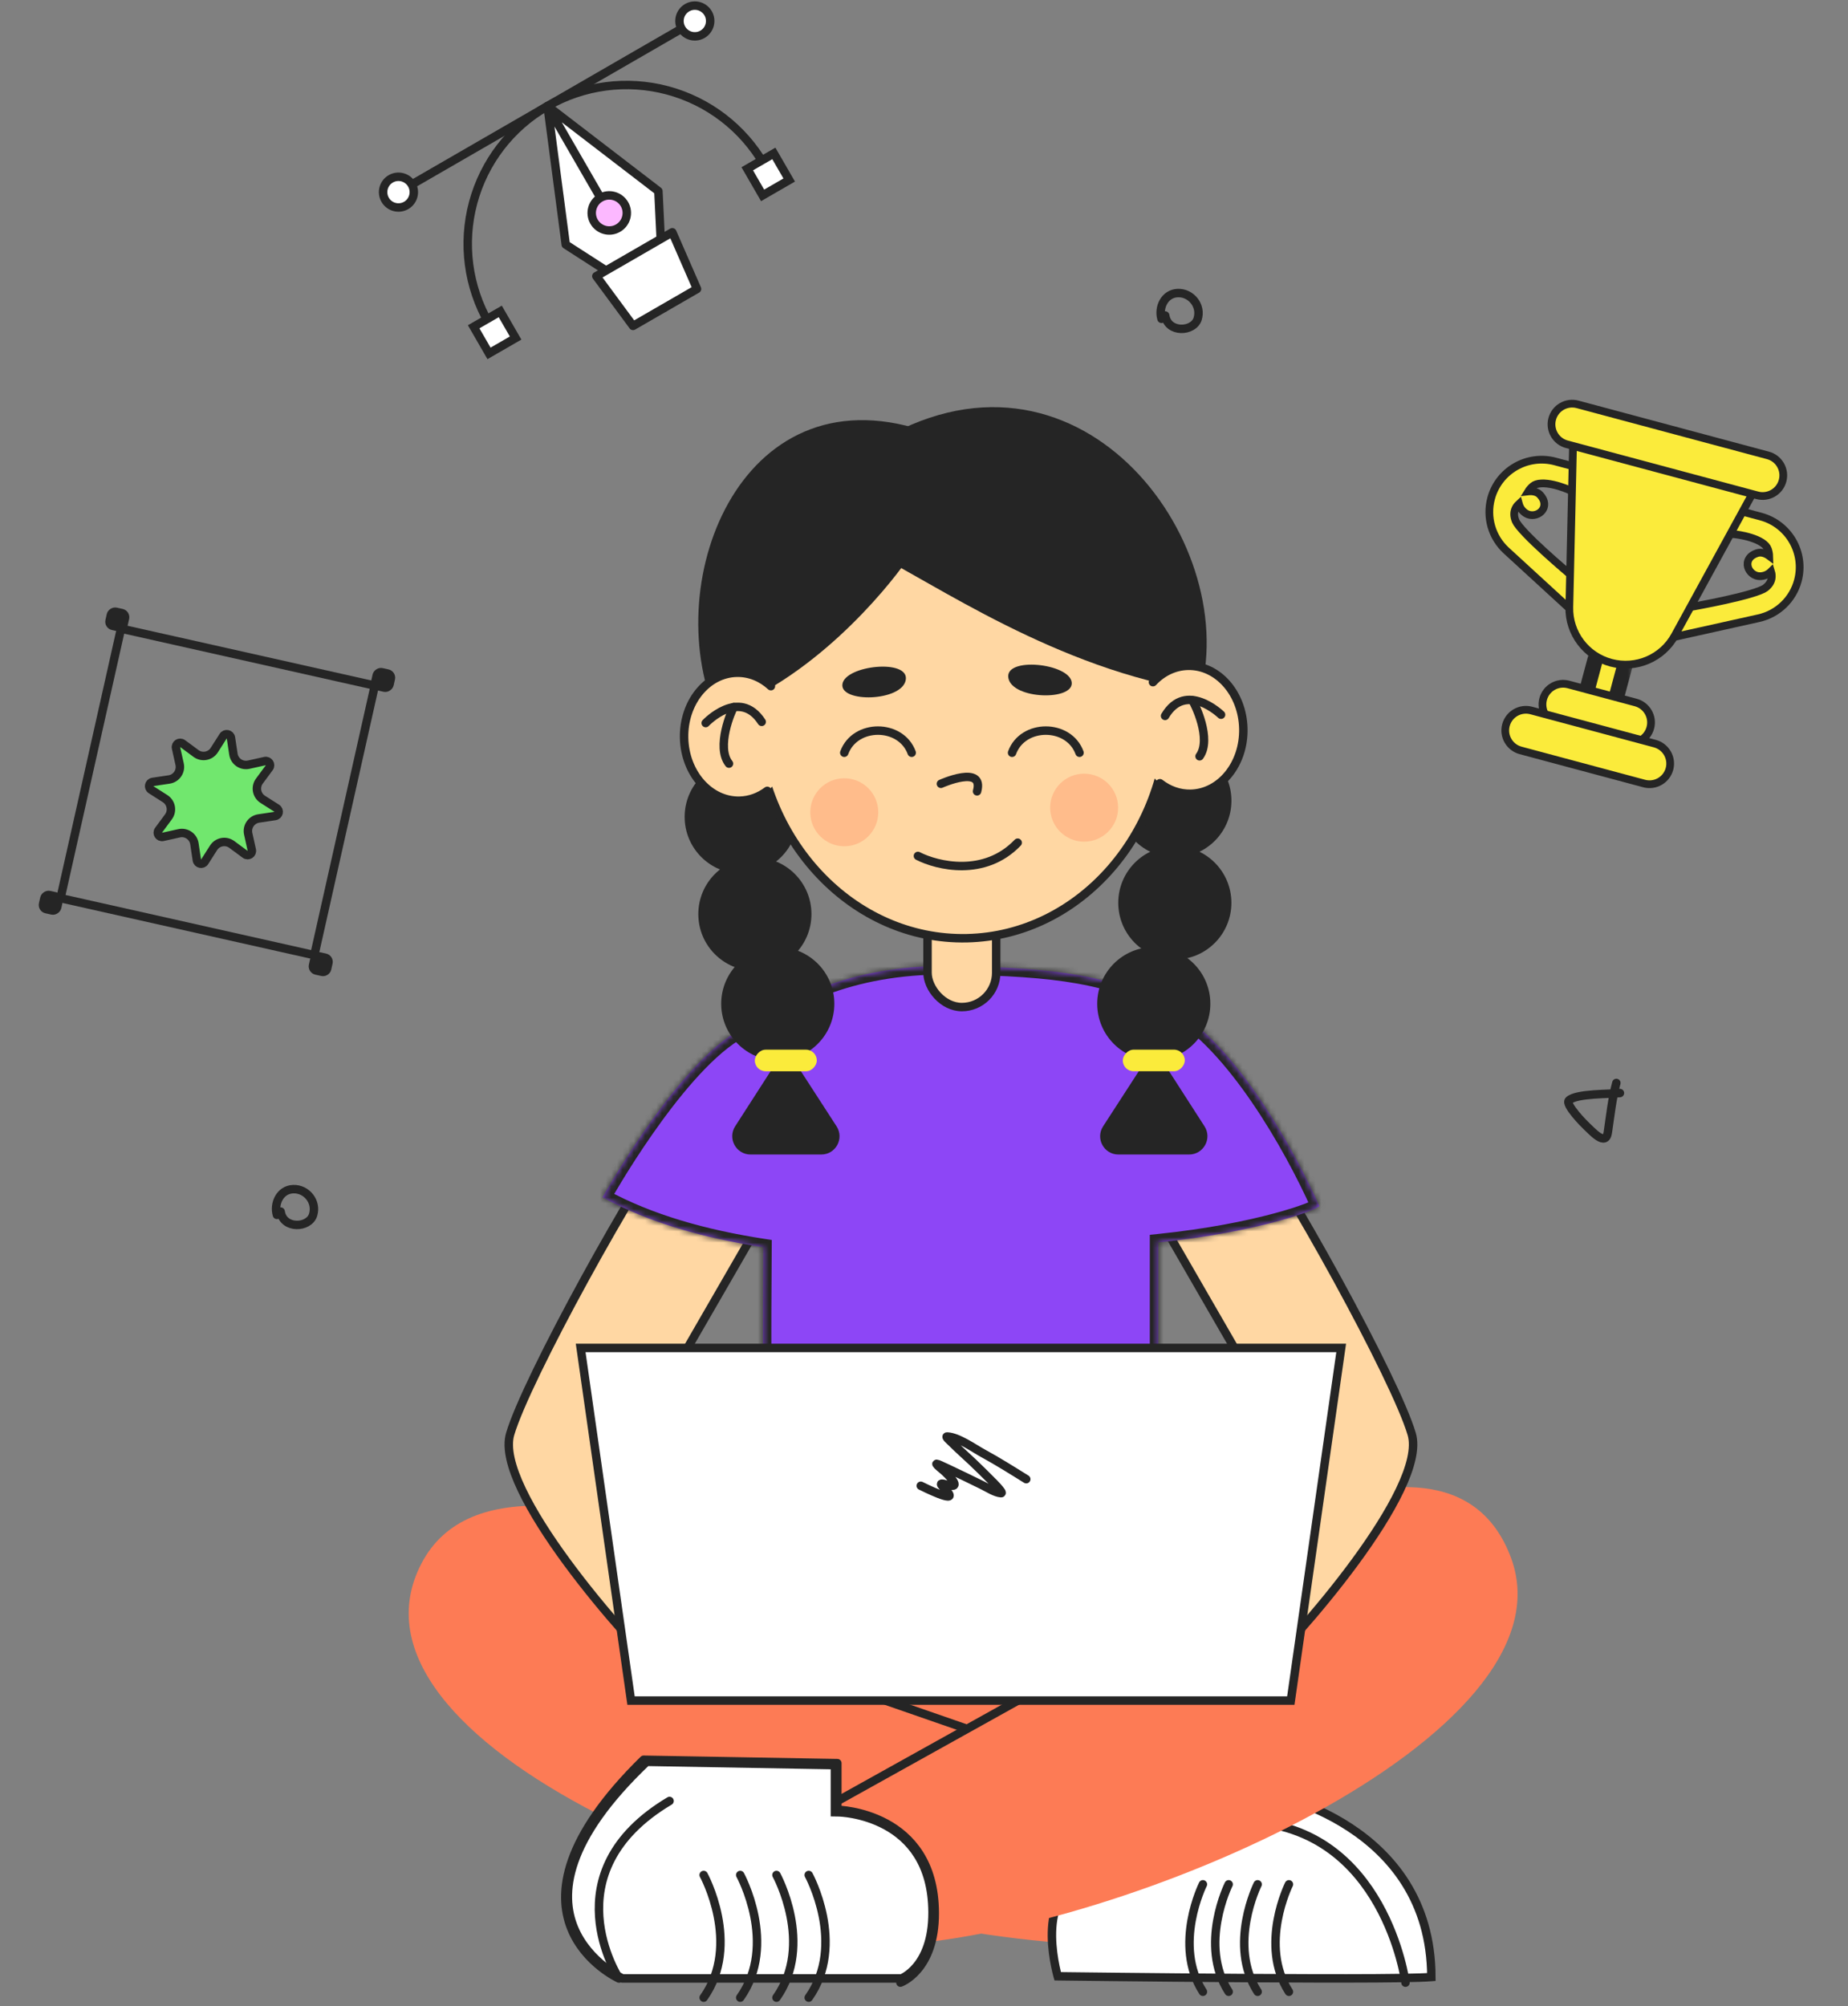 <svg width="328" height="356" viewBox="0 0 328 356" fill="none" xmlns="http://www.w3.org/2000/svg">
<rect x="0" y="0" width="328" height="356" fill="#808080" stroke="none"/>
<path d="M205.244 274.559L213.207 306.783L185.514 316.956L133.52 303.957L138.202 270.464L205.244 274.559Z" fill="#FD7B55"/>
<path d="M74.803 277.425C91.283 245.811 171.951 296.422 203.034 306.784C203.223 310.646 247.328 348.353 191.332 344.95C135.336 341.547 58.323 309.04 74.803 277.425Z" fill="#FD7B55"/>
<path d="M187.704 350.581C187.712 350.611 187.72 350.641 187.728 350.669L187.929 350.672C188.424 350.678 189.151 350.687 190.075 350.698C191.924 350.721 194.566 350.751 197.735 350.785C204.075 350.854 212.527 350.936 220.98 350.991C229.433 351.045 237.883 351.073 244.22 351.032C247.389 351.011 250.024 350.974 251.864 350.914C252.786 350.884 253.497 350.849 253.973 350.809C254 350.807 254.026 350.805 254.051 350.803C254.013 337.158 246.84 329.033 239.587 324.276C235.899 321.857 232.194 320.315 229.409 319.377C228.017 318.909 226.858 318.592 226.05 318.394C225.646 318.294 225.33 318.225 225.117 318.18C225.082 318.173 225.05 318.166 225.02 318.16L200.726 329.008C200.699 329.052 200.67 329.096 200.637 329.141C200.442 329.408 200.107 329.733 199.53 330.137C198.377 330.947 196.124 332.168 191.674 333.922C187.709 335.485 186.659 339.572 186.706 343.619C186.73 345.611 187.022 347.507 187.311 348.91C187.455 349.61 187.598 350.184 187.704 350.581Z" fill="white" stroke="#252525" stroke-width="1.5"/>
<path d="M228.773 334.356C228.773 334.356 223.41 345.099 228.773 353.419" stroke="#252525" stroke-width="1.5" stroke-miterlimit="10" stroke-linecap="round" stroke-linejoin="round"/>
<path d="M223.219 334.356C223.219 334.356 217.856 345.099 223.219 353.419" stroke="#252525" stroke-width="1.5" stroke-miterlimit="10" stroke-linecap="round" stroke-linejoin="round"/>
<path d="M218.074 334.356C218.074 334.356 212.711 345.099 218.074 353.419" stroke="#252525" stroke-width="1.5" stroke-miterlimit="10" stroke-linecap="round" stroke-linejoin="round"/>
<path d="M213.504 334.356C213.504 334.356 208.141 345.099 213.504 353.419" stroke="#252525" stroke-width="1.5" stroke-miterlimit="10" stroke-linecap="round" stroke-linejoin="round"/>
<path d="M249.461 351.803C249.461 351.803 245.836 324.208 221.388 323.239" stroke="#252525" stroke-width="1.5" stroke-miterlimit="10" stroke-linecap="round" stroke-linejoin="round"/>
<path d="M268.187 276.416C256.417 244.802 202.657 281.633 185.797 292.371C178.167 304.334 150.589 334.815 157.823 345.213C199.926 342.953 279.957 308.031 268.187 276.416Z" fill="#FD7B55"/>
<path d="M148.558 319.618L201.059 290.396" stroke="#252525" stroke-width="1.5"/>
<path d="M110.476 351.055H160.01C160.036 351.044 160.066 351.03 160.101 351.014C160.244 350.947 160.457 350.837 160.716 350.674C161.235 350.347 161.941 349.806 162.651 348.959C164.06 347.278 165.536 344.331 165.515 339.316L165.515 339.316C165.498 334.894 164.438 331.606 162.894 329.154C161.348 326.698 159.29 325.037 157.218 323.912C155.143 322.785 153.062 322.2 151.494 321.898C150.712 321.748 150.062 321.668 149.611 321.626C149.386 321.606 149.21 321.594 149.093 321.588C149.035 321.585 148.991 321.583 148.963 321.582L148.932 321.581L148.926 321.581L148.926 321.581L148.925 321.581L148.925 321.581L148.189 321.568V320.831V313.209L114.77 312.621C100.164 326.508 99.392 336.108 101.892 342.119C103.171 345.194 105.346 347.448 107.226 348.942C108.163 349.687 109.019 350.236 109.638 350.598C109.947 350.778 110.196 350.912 110.366 350.999C110.408 351.021 110.444 351.039 110.476 351.055Z" fill="white" stroke="#252525" stroke-width="1.5"/>
<path d="M124.893 332.7C124.893 332.7 131.602 344.965 124.893 354.464" stroke="#252525" stroke-width="1.5" stroke-miterlimit="10" stroke-linecap="round" stroke-linejoin="round"/>
<path d="M159.812 351.797C159.812 351.797 165.949 349.677 165.91 339.429C165.84 321.424 148.621 321.13 148.621 321.13V312.854L114.234 312.253C85.749 340.165 109.877 351.075 109.877 351.075C109.877 351.075 97.497 332.266 118.837 319.566" stroke="#252525" stroke-width="1.5" stroke-miterlimit="10" stroke-linecap="round" stroke-linejoin="round"/>
<path d="M131.382 332.7C131.382 332.7 138.091 344.965 131.382 354.464" stroke="#252525" stroke-width="1.5" stroke-miterlimit="10" stroke-linecap="round" stroke-linejoin="round"/>
<path d="M137.815 332.7C137.815 332.7 144.524 344.965 137.815 354.464" stroke="#252525" stroke-width="1.5" stroke-miterlimit="10" stroke-linecap="round" stroke-linejoin="round"/>
<path d="M143.538 332.7C143.538 332.7 150.247 344.965 143.538 354.464" stroke="#252525" stroke-width="1.5" stroke-miterlimit="10" stroke-linecap="round" stroke-linejoin="round"/>
<path d="M90.548 254.448C93.426 244.674 112.597 209.877 121.406 197.917L139.386 209.108L113.21 254.448L128.256 280.737L119.213 298.492C110.716 290.593 87.671 264.222 90.548 254.448Z" fill="#FFD7A3"/>
<path d="M90.548 254.448C93.426 244.674 112.597 209.877 121.406 197.917L139.386 209.108L113.21 254.448L128.256 280.737L119.213 298.492C110.716 290.593 87.671 264.222 90.548 254.448Z" stroke="#252525" stroke-width="1.5"/>
<path d="M250.561 254.448C247.684 244.674 228.512 209.877 219.703 197.917L201.723 209.108L227.899 254.448L212.853 280.737L221.896 298.492C230.394 290.593 253.438 264.222 250.561 254.448Z" fill="#FFD7A3"/>
<path d="M250.561 254.448C247.684 244.674 228.512 209.877 219.703 197.917L201.723 209.108L227.899 254.448L212.853 280.737L221.896 298.492C230.394 290.593 253.438 264.222 250.561 254.448Z" stroke="#252525" stroke-width="1.5"/>
<mask id="path-19-inside-1_2579_73317" fill="white">
<path fill-rule="evenodd" clip-rule="evenodd" d="M208.247 179.056C197.439 172.893 187.416 171.78 169.617 171.427C151.806 171.074 141.382 176.42 130.373 183.295C119.365 190.17 106.945 212.444 106.945 212.444C115.146 216.958 125.057 219.716 135.474 221.307C135.352 235.402 135.36 254.985 135.78 277.113C157.03 289.546 191.165 282.294 205.577 277.113V220.459C223.446 218.634 233.988 214.586 234.16 213.991C229.299 203.083 219.055 185.22 208.247 179.056Z"/>
</mask>
<path fill-rule="evenodd" clip-rule="evenodd" d="M208.247 179.056C197.439 172.893 187.416 171.78 169.617 171.427C151.806 171.074 141.382 176.42 130.373 183.295C119.365 190.17 106.945 212.444 106.945 212.444C115.146 216.958 125.057 219.716 135.474 221.307C135.352 235.402 135.36 254.985 135.78 277.113C157.03 289.546 191.165 282.294 205.577 277.113V220.459C223.446 218.634 233.988 214.586 234.16 213.991C229.299 203.083 219.055 185.22 208.247 179.056Z" fill="#8D46F6"/>
<path d="M169.617 171.427L169.647 169.927L169.647 169.927L169.617 171.427ZM208.247 179.056L207.504 180.359L208.247 179.056ZM130.373 183.295L129.579 182.023L130.373 183.295ZM106.945 212.444L106.222 213.758L104.901 213.031L105.635 211.714L106.945 212.444ZM135.474 221.307L135.7 219.825L136.985 220.021L136.974 221.32L135.474 221.307ZM135.78 277.113L135.022 278.408L134.296 277.983L134.28 277.141L135.78 277.113ZM205.577 277.113H207.077V278.168L206.084 278.525L205.577 277.113ZM205.577 220.459H204.077V219.105L205.424 218.967L205.577 220.459ZM234.16 213.991L235.53 213.38L235.754 213.882L235.601 214.409L234.16 213.991ZM169.647 169.927C187.474 170.28 197.831 171.389 208.991 177.753L207.504 180.359C197.048 174.396 187.358 173.279 169.587 172.926L169.647 169.927ZM129.579 182.023C140.708 175.073 151.425 169.566 169.647 169.927L169.587 172.926C152.187 172.582 142.056 177.768 131.168 184.567L129.579 182.023ZM106.945 212.444C105.635 211.714 105.635 211.713 105.635 211.713C105.635 211.713 105.636 211.713 105.636 211.712C105.636 211.711 105.637 211.71 105.638 211.708C105.64 211.705 105.642 211.701 105.645 211.695C105.652 211.683 105.661 211.667 105.674 211.644C105.699 211.6 105.735 211.536 105.783 211.451C105.879 211.283 106.02 211.036 106.203 210.721C106.569 210.09 107.102 209.184 107.776 208.077C109.124 205.862 111.038 202.836 113.3 199.59C117.778 193.166 123.787 185.64 129.579 182.023L131.168 184.567C125.951 187.825 120.246 194.873 115.761 201.305C113.543 204.487 111.664 207.459 110.339 209.636C109.677 210.724 109.154 211.612 108.798 212.226C108.62 212.533 108.483 212.772 108.391 212.933C108.346 213.014 108.311 213.075 108.288 213.116C108.277 213.136 108.268 213.151 108.263 213.161C108.26 213.166 108.258 213.17 108.257 213.172C108.256 213.173 108.256 213.174 108.255 213.174C108.255 213.175 108.255 213.175 108.255 213.175C108.255 213.175 108.255 213.175 106.945 212.444ZM135.247 222.79C124.731 221.183 114.631 218.387 106.222 213.758L107.668 211.13C115.66 215.529 125.384 218.248 135.7 219.825L135.247 222.79ZM136.974 221.32C136.852 235.404 136.86 254.972 137.28 277.085L134.28 277.141C133.86 254.998 133.852 235.401 133.974 221.294L136.974 221.32ZM136.537 275.818C146.78 281.811 160.267 283.12 173.138 282.222C185.977 281.326 197.978 278.25 205.069 275.701L206.084 278.525C198.764 281.156 186.491 284.297 173.347 285.215C160.235 286.13 146.03 284.848 135.022 278.408L136.537 275.818ZM204.077 277.113V220.459H207.077V277.113H204.077ZM235.601 214.409C235.486 214.805 235.243 215.05 235.166 215.126C235.055 215.235 234.942 215.319 234.858 215.377C234.687 215.495 234.488 215.605 234.29 215.704C233.887 215.908 233.338 216.143 232.668 216.398C231.318 216.911 229.376 217.545 226.894 218.212C221.926 219.548 214.744 221.031 205.729 221.951L205.424 218.967C214.279 218.063 221.303 216.609 226.115 215.315C228.524 214.668 230.366 214.064 231.6 213.594C232.222 213.358 232.665 213.164 232.94 213.025C233.007 212.992 233.059 212.964 233.097 212.942C233.116 212.931 233.131 212.922 233.141 212.916C233.151 212.91 233.156 212.907 233.156 212.907C233.155 212.907 233.153 212.908 233.15 212.911C233.146 212.913 233.141 212.918 233.133 212.923C233.12 212.934 233.094 212.956 233.061 212.988C233.035 213.014 232.824 213.214 232.72 213.573L235.601 214.409ZM208.991 177.753C214.698 181.008 220.118 187.248 224.671 193.897C229.251 200.584 233.069 207.859 235.53 213.38L232.79 214.602C230.389 209.215 226.655 202.104 222.196 195.592C217.71 189.041 212.605 183.268 207.504 180.359L208.991 177.753Z" fill="#252525" mask="url(#path-19-inside-1_2579_73317)"/>
<ellipse cx="10.04" cy="10.062" rx="10.04" ry="10.062" transform="matrix(-1 0 0 1 141.598 134.883)" fill="#252525"/>
<ellipse cx="10.04" cy="10.062" rx="10.04" ry="10.062" transform="matrix(-1 0 0 1 144.023 152.137)" fill="#252525"/>
<ellipse cx="10.04" cy="10.062" rx="10.04" ry="10.062" transform="matrix(-1 0 0 1 148.086 168.045)" fill="#252525"/>
<ellipse cx="10.04" cy="10.062" rx="10.04" ry="10.062" transform="matrix(-1 0 0 1 218.566 132.012)" fill="#252525"/>
<ellipse cx="10.04" cy="10.062" rx="10.04" ry="10.062" transform="matrix(-1 0 0 1 218.559 150.134)" fill="#252525"/>
<ellipse cx="10.04" cy="10.062" rx="10.04" ry="10.062" transform="matrix(-1 0 0 1 214.824 168.045)" fill="#252525"/>
<rect x="164.625" y="152.885" width="12.19" height="25.81" rx="6.095" fill="#FFD7A3" stroke="#252525" stroke-width="1.5"/>
<path d="M169.841 85.321C149.677 85.763 133.601 104.22 134.092 126.703C134.583 149.186 151.449 166.92 171.614 166.478C191.778 166.035 207.854 147.579 207.363 125.095C206.872 102.612 190.006 84.878 169.841 85.321Z" fill="#FFD7A3" stroke="#252525" stroke-width="1.5" stroke-linecap="round" stroke-linejoin="round"/>
<path d="M161.816 133.565C159.904 128.33 151.758 128.33 149.846 133.565" stroke="#252525" stroke-width="1.5" stroke-linecap="round"/>
<path d="M191.602 133.565C189.689 128.33 181.543 128.33 179.631 133.565" stroke="#252525" stroke-width="1.5" stroke-linecap="round"/>
<path d="M127.05 126.599C144.069 120.85 157.212 104.779 160.957 99.428C162.87 98.15 163.016 83.424 165.311 76.908C132.01 64.689 116.906 102.743 127.05 126.599Z" fill="#252525"/>
<path d="M213.094 122.655C187.634 118.839 165.484 103.268 155.13 98.231C155.449 95.036 151.114 81.316 155.13 78.825C190.954 56.598 220.232 95.605 213.094 122.655Z" fill="#252525"/>
<path d="M167.004 139.077C167.004 139.077 174.74 135.594 173.418 140.415" stroke="#252525" stroke-width="1.5" stroke-miterlimit="10" stroke-linecap="round" stroke-linejoin="round"/>
<path d="M162.287 139.332C162.278 139.331 162.28 139.312 162.29 139.313C162.298 139.324 162.297 139.333 162.287 139.332Z" fill="#252525"/>
<path d="M121.42 130.939C121.283 124.669 125.464 119.493 130.758 119.377C136.052 119.261 140.455 124.249 140.592 130.518C140.729 136.788 136.548 141.964 131.254 142.08C125.96 142.197 121.557 137.208 121.42 130.939Z" fill="#FFD7A3"/>
<path d="M136.829 121.754C135.15 120.219 133.037 119.325 130.759 119.374C125.465 119.491 121.284 124.667 121.421 130.937C121.558 137.206 125.961 142.194 131.255 142.078C133.073 142.038 134.759 141.402 136.184 140.33" stroke="#252525" stroke-width="1.5" stroke-linecap="round" stroke-linejoin="round"/>
<path d="M125.253 128.299C125.253 128.299 131.225 121.982 135.193 128.085" stroke="#252525" stroke-width="1.5" stroke-miterlimit="10" stroke-linecap="round" stroke-linejoin="round"/>
<path d="M130.241 125.457C129.828 126.094 127.042 132.546 129.386 135.499" stroke="#252525" stroke-width="1.5" stroke-miterlimit="10" stroke-linecap="round" stroke-linejoin="round"/>
<path d="M201.506 129.705C201.369 123.436 205.55 118.259 210.844 118.143C216.138 118.027 220.541 123.015 220.678 129.284C220.815 135.554 216.634 140.73 211.34 140.847C206.046 140.963 201.643 135.974 201.506 129.705Z" fill="#FFD7A3"/>
<path d="M205.874 138.976C207.443 140.197 209.327 140.891 211.34 140.847C216.634 140.73 220.815 135.554 220.678 129.284C220.541 123.015 216.138 118.027 210.844 118.143C208.446 118.195 206.277 119.286 204.634 121.046" stroke="#252525" stroke-width="1.5" stroke-linecap="round" stroke-linejoin="round"/>
<path d="M216.725 126.817C216.725 126.817 210.485 120.774 206.786 127.03" stroke="#252525" stroke-width="1.5" stroke-miterlimit="10" stroke-linecap="round" stroke-linejoin="round"/>
<path d="M211.622 124.263C212.065 124.886 215.126 131.142 212.909 134.197" stroke="#252525" stroke-width="1.5" stroke-miterlimit="10" stroke-linecap="round" stroke-linejoin="round"/>
<path d="M162.92 151.88C166.373 153.654 174.748 155.668 180.63 149.526" stroke="#252525" stroke-width="1.5" stroke-linecap="round" stroke-linejoin="round"/>
<path d="M207.533 190.134C206.26 188.156 203.365 188.156 202.084 190.134L195.788 199.856C194.391 202.014 195.934 204.857 198.502 204.857L211.053 204.857C213.622 204.857 215.176 202.014 213.788 199.856L207.533 190.134Z" fill="#252525"/>
<path d="M136.737 190.134C138.01 188.156 140.904 188.156 142.186 190.134L148.481 199.856C149.879 202.014 148.336 204.857 145.767 204.857H133.216C130.648 204.857 129.093 202.014 130.481 199.856L136.737 190.134Z" fill="#252525"/>
<rect width="11.002" height="3.831" rx="1.916" transform="matrix(-1 -8.74228e-08 -0.002 1 210.293 186.253)" fill="#FBEB3B"/>
<rect width="11.003" height="3.831" rx="1.915" transform="matrix(-1 8.74228e-08 0.002 1 144.973 186.256)" fill="#FBEB3B"/>
<path d="M178.978 120.319C178.26 116.485 189.734 117.683 190.212 121.037C190.69 124.391 179.695 124.152 178.978 120.319Z" fill="#252525"/>
<path d="M160.757 120.672C161.474 116.838 150 118.036 149.522 121.39C149.044 124.744 160.04 124.505 160.757 120.672Z" fill="#252525"/>
<path d="M171.668 306.784L130.129 292.372" stroke="#252525" stroke-width="1.5"/>
<path d="M229.104 301.753L238.045 239.176H103.061L112.003 301.753H229.104Z" fill="white" stroke="#252525" stroke-width="1.5"/>
<path d="M182.148 262.466C179.613 260.887 177.086 259.298 174.462 257.867C172.836 256.98 170.076 254.982 168.125 254.893C167.68 254.873 168.606 255.651 168.921 255.966C170.108 257.153 171.374 258.258 172.593 259.411C173.735 260.49 174.846 261.599 175.957 262.71C175.96 262.712 178.303 264.998 177.68 264.952C176.61 264.873 175.329 264.019 174.413 263.571C172.328 262.55 170.245 261.53 168.141 260.548C166.092 259.592 165.405 259.239 167.377 260.873C168.216 261.569 171.016 264.343 168.141 263.474C165.985 262.822 167.482 263.776 168.32 264.904C169.704 266.768 164.002 263.911 163.428 263.636" stroke="#252525" stroke-width="1.5" stroke-linecap="round"/>
<circle opacity="0.3" cx="192.423" cy="143.314" r="6.033" fill="#FD7B55"/>
<circle opacity="0.3" cx="149.849" cy="144.128" r="6.033" fill="#FD7B55"/>
<path d="M206.812 55.984C207.273 59.164 211.855 58.926 212.573 56.566C213.291 54.205 211.383 51.901 209.019 52.003C206.655 52.106 205.578 54.617 206.151 56.567" stroke="#252525" stroke-width="1.5" stroke-linecap="round"/>
<path d="M116.858 33.915L97.18 18.815L100.417 43.407L117.858 54.632L116.858 33.915Z" fill="white"/>
<path d="M97.18 18.815L116.858 33.915L117.858 54.632L100.417 43.407L97.18 18.815ZM97.18 18.815L108.638 38.661" stroke="#252525" stroke-width="1.5" stroke-linejoin="round"/>
<ellipse cx="108.138" cy="37.785" rx="3.115" ry="3.115" transform="rotate(-30 108.138 37.785)" fill="#FCB8FF" stroke="#252525" stroke-width="1.5"/>
<path d="M105.84 49.002L119.328 41.214L123.715 51.271L112.356 57.829L105.84 49.002Z" fill="white" stroke="#252525" stroke-width="1.5" stroke-linejoin="round"/>
<path d="M135.617 29.177C131.878 22.702 125.721 17.977 118.499 16.043C111.278 14.107 103.583 15.12 97.109 18.859C90.634 22.597 85.909 28.754 83.974 35.976C82.039 43.197 83.052 50.892 86.79 57.367" stroke="#252525" stroke-width="1.5"/>
<rect x="84.07" y="57.986" width="5.451" height="5.451" transform="rotate(-30 84.07 57.986)" fill="white" stroke="#252525" stroke-width="1.5"/>
<rect x="132.629" y="29.948" width="5.451" height="5.451" transform="rotate(-30 132.629 29.948)" fill="white" stroke="#252525" stroke-width="1.5"/>
<path d="M71.156 33.849L123.083 3.869" stroke="#252525" stroke-width="1.5"/>
<ellipse cx="123.325" cy="3.723" rx="2.726" ry="2.726" transform="rotate(-30 123.325 3.723)" fill="white" stroke="#252525" stroke-width="1.5"/>
<ellipse cx="70.723" cy="34.093" rx="2.726" ry="2.726" transform="rotate(-30 70.723 34.093)" fill="white" stroke="#252525" stroke-width="1.5"/>
<path d="M300.44 108.337L300.322 107.661L300.006 107.716L299.845 107.994L297.695 111.726L296.917 113.077L298.439 112.739L312.143 109.696C312.143 109.696 312.143 109.696 312.143 109.696C315.524 108.945 318.206 106.379 319.102 103.037C320.429 98.082 317.482 92.989 312.521 91.66L309.673 90.897L309.151 90.757L308.893 91.231L307.489 93.806L306.996 94.71L308.02 94.818L308.02 94.818L308.02 94.818L308.02 94.818L308.021 94.818L308.031 94.819L308.072 94.824C308.109 94.828 308.164 94.835 308.236 94.845C308.38 94.864 308.589 94.895 308.842 94.94C309.352 95.03 310.034 95.175 310.738 95.394C311.446 95.615 312.148 95.902 312.711 96.265C313.279 96.632 313.642 97.035 313.787 97.463C313.937 97.904 314.008 98.303 314.018 98.659C313.994 98.641 313.969 98.623 313.944 98.605C313.373 98.2 312.623 97.913 311.898 98.136C311.244 98.336 310.742 98.675 310.447 99.145C310.148 99.622 310.113 100.152 310.244 100.62C310.491 101.502 311.363 102.262 312.397 102.242L312.397 102.242C313.149 102.227 313.826 101.923 314.345 101.409C314.473 101.82 314.512 102.248 314.435 102.663C314.332 103.211 314.017 103.795 313.315 104.33L313.315 104.33C313.152 104.455 312.836 104.62 312.353 104.811C311.883 104.996 311.302 105.189 310.645 105.382C309.33 105.77 307.746 106.152 306.212 106.491C304.68 106.829 303.207 107.122 302.116 107.33C301.571 107.434 301.122 107.517 300.809 107.574C300.653 107.602 300.531 107.624 300.448 107.639L300.354 107.655L300.33 107.659L300.324 107.66L300.322 107.661L300.322 107.661L300.44 108.337Z" fill="#FBEB3B" stroke="#252525" stroke-width="1.373"/>
<path d="M278.165 102.368L278.606 101.841L278.852 102.047L278.852 102.369L278.847 106.676L278.846 108.234L277.697 107.181L267.351 97.693C267.351 97.693 267.351 97.693 267.351 97.693C264.798 95.353 263.758 91.79 264.654 88.447C265.981 83.492 271.08 80.555 276.041 81.885L278.889 82.648L279.411 82.788L279.398 83.328L279.326 86.26L279.301 87.289L278.361 86.87L278.361 86.87L278.361 86.87L278.361 86.87L278.359 86.869L278.351 86.865L278.313 86.849C278.279 86.835 278.227 86.813 278.16 86.785C278.025 86.73 277.829 86.653 277.587 86.565C277.101 86.388 276.437 86.172 275.718 86.01C274.995 85.847 274.244 85.745 273.574 85.778C272.899 85.811 272.383 85.979 272.043 86.278C271.693 86.585 271.432 86.894 271.245 87.198C271.276 87.194 271.306 87.191 271.336 87.188C272.033 87.122 272.826 87.249 273.343 87.805C273.809 88.305 274.074 88.849 274.095 89.404C274.115 89.966 273.881 90.444 273.533 90.783C272.878 91.423 271.743 91.645 270.857 91.111L270.857 91.111C270.214 90.722 269.779 90.12 269.587 89.416C269.27 89.708 269.023 90.059 268.882 90.457C268.697 90.982 268.679 91.646 269.018 92.46L269.018 92.46C269.097 92.65 269.288 92.951 269.611 93.358C269.925 93.753 270.332 94.21 270.805 94.707C271.75 95.7 272.93 96.823 274.09 97.883C275.247 98.942 276.377 99.932 277.217 100.658C277.637 101.021 277.985 101.317 278.227 101.522C278.348 101.625 278.443 101.705 278.508 101.759L278.581 101.821L278.6 101.836L278.604 101.84L278.605 101.841L278.606 101.841L278.165 102.368Z" fill="#FBEB3B" stroke="#252525" stroke-width="1.373"/>
<mask id="path-68-outside-2_2579_73317" maskUnits="userSpaceOnUse" x="277.424" y="116.112" width="12.576" height="16.818" fill="black">
<rect fill="white" x="277.424" y="116.112" width="12.576" height="16.818"/>
<path d="M283.238 116.629L279.96 128.864L285.133 130.251L288.412 118.016"/>
</mask>
<path d="M283.238 116.629L279.96 128.864L285.133 130.251L288.412 118.016" fill="#FBEB3B"/>
<path d="M279.96 128.864L278.634 128.509L278.279 129.835L279.605 130.19L279.96 128.864ZM285.133 130.251L284.778 131.577L286.104 131.932L286.459 130.606L285.133 130.251ZM281.912 116.274L278.634 128.509L281.286 129.22L284.564 116.985L281.912 116.274ZM279.605 130.19L284.778 131.577L285.489 128.925L280.315 127.538L279.605 130.19ZM286.459 130.606L289.738 118.371L287.086 117.66L283.807 129.895L286.459 130.606Z" fill="#252525" mask="url(#path-68-outside-2_2579_73317)"/>
<path d="M290.319 124.65L278.389 121.454C276.432 120.929 274.418 122.088 273.894 124.045C273.369 126.002 274.534 128.013 276.491 128.537L288.421 131.734C290.378 132.258 292.392 131.1 292.916 129.142C293.441 127.185 292.276 125.175 290.319 124.65Z" fill="#FBEB3B" stroke="#252525" stroke-width="1.373"/>
<path d="M293.715 131.946L271.788 126.071C269.83 125.546 267.817 126.705 267.292 128.662C266.768 130.619 267.932 132.629 269.89 133.154L291.817 139.029C293.775 139.554 295.789 138.395 296.313 136.438C296.838 134.481 295.673 132.471 293.715 131.946Z" fill="#FBEB3B" stroke="#252525" stroke-width="1.373"/>
<path d="M285.935 117.595C281.489 116.404 278.434 112.332 278.539 107.74L279.197 78.918L311.108 87.468L297.268 112.758C297.268 112.758 297.268 112.758 297.268 112.758C295.062 116.787 290.381 118.786 285.935 117.595Z" fill="#FBEB3B" stroke="#252525" stroke-width="1.373"/>
<path d="M313.791 80.805L279.995 71.75C278.037 71.225 276.024 72.384 275.499 74.341C274.975 76.298 276.139 78.309 278.097 78.833L311.893 87.889C313.851 88.413 315.864 87.255 316.389 85.297C316.913 83.34 315.749 81.33 313.791 80.805Z" fill="#FBEB3B" stroke="#252525" stroke-width="1.373"/>
<path d="M287.518 193.953C285.853 194.163 279.762 193.995 278.466 195.26C277.739 195.969 281.255 199.531 281.651 199.884C282.502 200.643 284.984 203.531 285.369 200.961C285.806 198.04 286.11 195.012 286.883 192.163" stroke="#252525" stroke-width="1.5" stroke-linecap="round"/>
<path d="M49.812 214.984C50.273 218.164 54.855 217.926 55.573 215.566C56.291 213.205 54.383 210.901 52.019 211.003C49.655 211.106 48.578 213.617 49.151 215.567" stroke="#252525" stroke-width="1.5" stroke-linecap="round"/>
<rect x="-0.896" y="0.568" width="46.157" height="49.007" rx="0.754" transform="matrix(-0.976 -0.219 -0.219 0.976 65.772 120.899)" stroke="#252525" stroke-width="1.5"/>
<rect x="-0.896" y="0.568" width="2.566" height="2.566" rx="0.754" transform="matrix(-0.976 -0.219 -0.219 0.976 68.784 118.927)" fill="#252525" stroke="#252525" stroke-width="1.5"/>
<path d="M58.294 170.839C58.386 170.432 58.13 170.029 57.724 169.938L56.692 169.706C56.285 169.615 55.882 169.871 55.791 170.277L55.559 171.309C55.468 171.715 55.724 172.119 56.13 172.21L57.162 172.441C57.568 172.532 57.972 172.277 58.063 171.87L58.294 170.839Z" fill="#252525" stroke="#252525" stroke-width="1.5"/>
<path d="M27.11 138.746C26.42 138.849 26.229 139.753 26.817 140.128L29.294 141.704C30.396 142.405 30.673 143.894 29.896 144.945L28.149 147.31C27.734 147.871 28.238 148.646 28.919 148.495L31.789 147.857C33.065 147.574 34.314 148.432 34.507 149.724L34.942 152.627C35.045 153.317 35.95 153.509 36.324 152.92L37.9 150.444C38.602 149.341 40.091 149.064 41.142 149.841L43.507 151.589C44.068 152.003 44.842 151.5 44.691 150.819L44.054 147.948C43.77 146.672 44.628 145.424 45.921 145.23L48.824 144.795C49.514 144.692 49.705 143.788 49.117 143.413L46.64 141.837C45.538 141.136 45.261 139.647 46.038 138.596L47.785 136.231C48.2 135.67 47.696 134.895 47.015 135.046L44.145 135.684C42.869 135.967 41.62 135.109 41.427 133.817L40.992 130.914C40.889 130.224 39.984 130.032 39.61 130.621L38.034 133.097C37.332 134.2 35.843 134.477 34.792 133.7L32.427 131.952C31.866 131.538 31.092 132.041 31.243 132.722L31.88 135.593C32.163 136.869 31.306 138.117 30.013 138.311L27.11 138.746Z" fill="#71E76E" stroke="#252525" stroke-width="1.5"/>
<rect x="-0.896" y="0.568" width="2.566" height="2.566" rx="0.754" transform="matrix(-0.976 -0.219 -0.219 0.976 9.795 158.462)" fill="#252525" stroke="#252525" stroke-width="1.5"/>
<rect x="-0.896" y="0.568" width="2.566" height="2.566" rx="0.754" transform="matrix(-0.976 -0.219 -0.219 0.976 21.6 108.2)" fill="#252525" stroke="#252525" stroke-width="1.5"/>
</svg>
